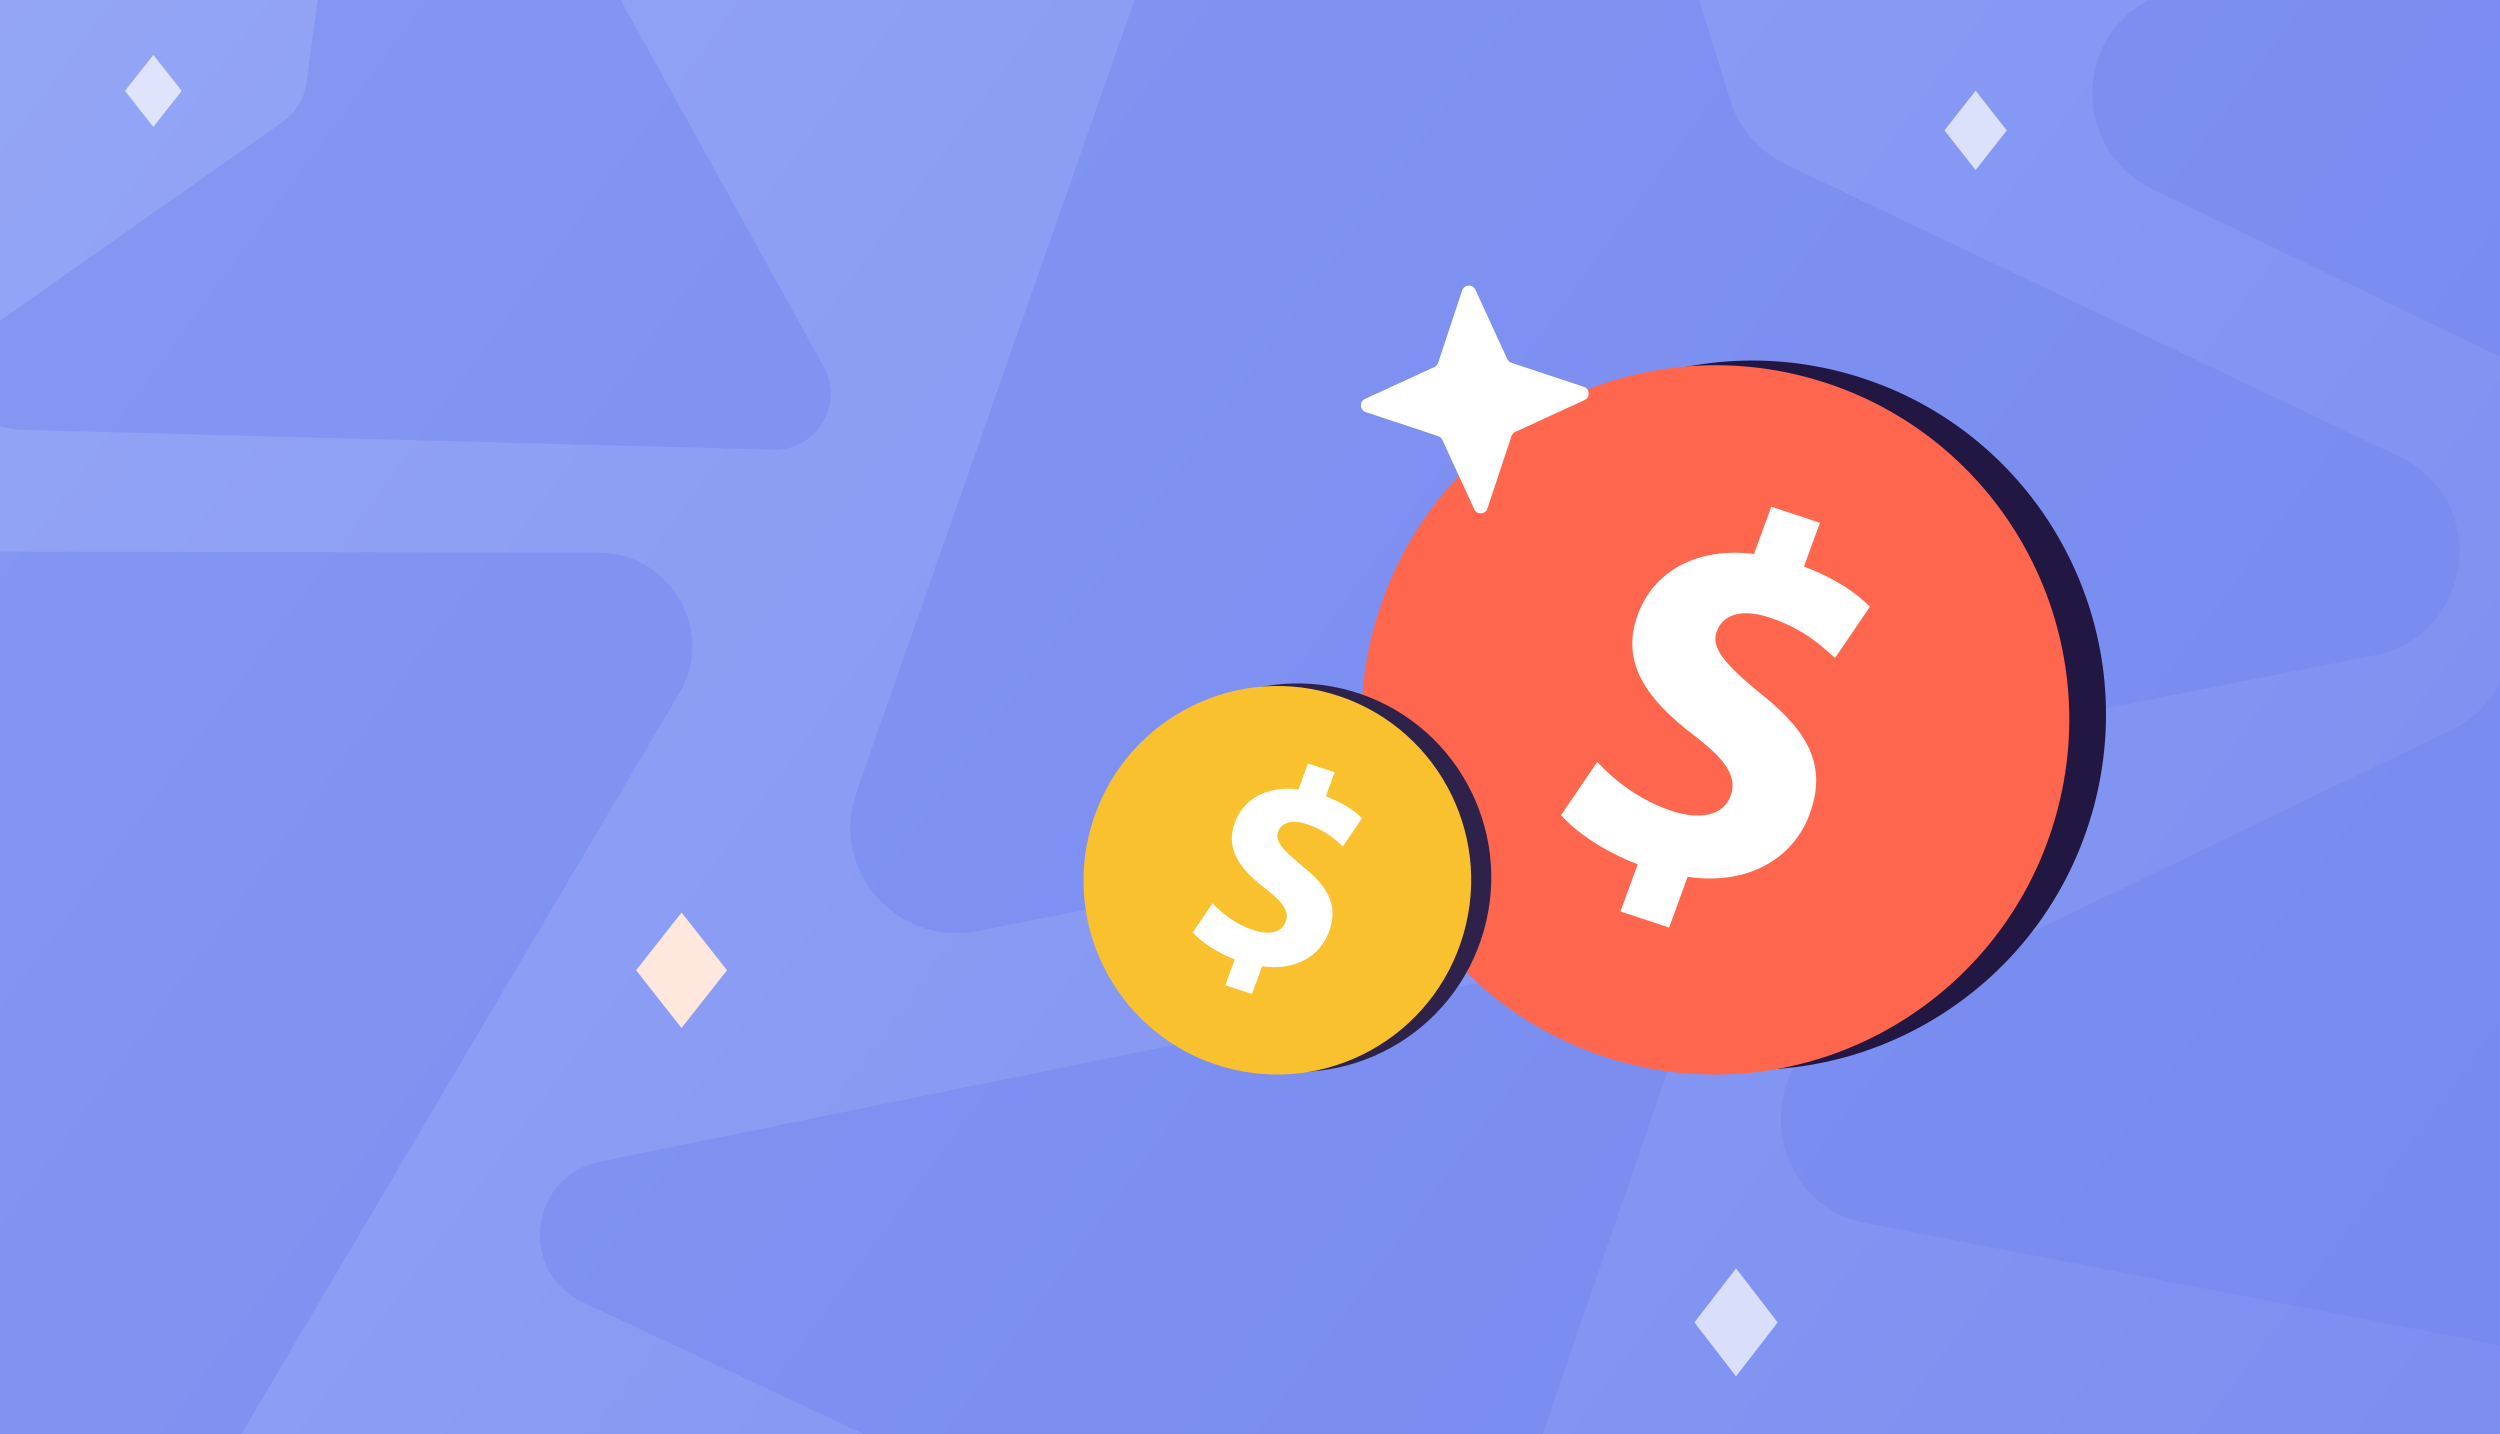 <svg width="441" height="253" viewBox="0 0 441 253" fill="none" xmlns="http://www.w3.org/2000/svg">
<rect x="0" y="0" width="441" height="253" fill="#808080" stroke="none"/>
<g clip-path="url(#clip0_10301_8119)">
<rect width="441" height="253" fill="url(#paint0_linear_10301_8119)"/>
<path d="M105.653 97.474L-116.002 97.133C-131.934 97.125 -138.683 117.238 -125.859 126.772L-41.146 189.961C-37.456 192.779 -35.178 196.779 -34.638 201.39L-23.518 306.487C-21.943 322.238 -0.978 326.758 7.001 313.134L119.808 122.331C126.31 111.439 118.419 97.582 105.653 97.474Z" fill="#6F83EE" fill-opacity="0.4"/>
<path d="M279.817 169.515L105.854 204.914C93.353 207.471 91.294 224.338 102.89 229.755L179.522 265.701C182.871 267.318 185.302 270.09 186.467 273.621L212.103 354.289C215.873 366.394 233.05 366.567 237.118 354.593L294.923 186.74C298.271 177.149 289.85 167.546 279.817 169.515Z" fill="#6F83EE" fill-opacity="0.4"/>
<path d="M172.307 164.254L418.736 115.62C436.445 112.107 439.498 88.26 423.137 80.499L315.013 29C310.288 26.685 306.872 22.743 305.252 17.737L269.655 -96.612C264.422 -113.77 240.12 -114.158 234.265 -97.251L151.078 139.757C146.26 153.299 158.094 166.956 172.307 164.254Z" fill="#6F83EE" fill-opacity="0.4"/>
<path d="M597.008 238.688L512.723 2.068C506.648 -14.933 482.612 -14.453 477.337 2.871L442.27 117.384C440.673 122.397 437.275 126.355 432.562 128.692L324.677 180.691C308.473 188.387 311.658 212.482 329.241 215.792L575.893 263.283C589.996 266.06 601.767 252.349 597.008 238.688Z" fill="#6F83EE" fill-opacity="0.4"/>
<path d="M379.624 33.335L605.875 142.436C622.145 150.261 638.907 133.027 630.485 116.996L574.956 10.886C572.569 6.197 572.204 0.993 573.915 -3.982L614.122 -116.793C620.241 -133.655 601.042 -148.559 586.207 -138.557L377.36 0.998C365.375 8.934 366.637 26.96 379.624 33.335Z" fill="#6F83EE" fill-opacity="0.4"/>
<path d="M145.312 64.669L80.894 -51.597C76.255 -59.949 63.747 -57.624 62.488 -48.125L54.059 14.687C53.658 17.442 52.225 19.802 49.966 21.429L-1.874 57.885C-9.67 63.3 -5.928 75.606 3.537 75.817L136.41 79.332C144.013 79.565 148.975 71.391 145.312 64.669Z" fill="#6F83EE" fill-opacity="0.4"/>
<path d="M32.059 16.031L27.052 9.685L22.04 16.028L27.047 22.375L32.059 16.031Z" fill="white" fill-opacity="0.7"/>
<path d="M354 23.002L348.502 16L343 22.998L348.498 30L354 23.002Z" fill="white" fill-opacity="0.7"/>
<path d="M128.238 171.154L120.226 160.966L112.208 171.149L120.219 181.338L128.238 171.154Z" fill="#FFE7DE"/>
<path d="M313.583 233.27L306.239 223.75L298.889 233.265L306.233 242.785L313.583 233.27Z" fill="white" fill-opacity="0.7"/>
<path d="M291.781 186.281C324.901 195.807 359.492 176.613 369.042 143.408C378.593 110.204 359.487 75.564 326.367 66.038C293.248 56.511 258.657 75.706 249.106 108.91C239.555 142.115 258.661 176.755 291.781 186.281Z" fill="#221643"/>
<path d="M285.304 187.108C318.424 196.635 353.015 177.44 362.566 144.236C372.117 111.032 353.01 76.392 319.891 66.865C286.771 57.339 252.18 76.534 242.629 109.738C233.079 142.942 252.185 177.582 285.304 187.108Z" fill="#FF664E"/>
<path d="M285.84 160.798L288.889 152.466C283.115 150.266 278 146.81 275.374 143.785L281.756 134.391C284.697 137.619 289.194 141.164 294.887 143.045C299.884 144.689 304.001 143.889 305.288 140.383C306.507 137.054 304.475 134.022 298.793 129.691C290.575 123.446 285.783 116.948 288.893 108.444C291.717 100.729 299.36 96.468 309.407 97.716L312.455 89.384L321.039 92.215L318.216 99.93C323.989 102.13 327.481 104.657 329.861 107.013L323.697 116.084C321.772 114.369 318.48 111.022 312.169 108.941C306.475 107.066 303.74 108.91 302.838 111.365C301.78 114.26 304.172 117.111 310.594 122.372C319.674 129.493 322.114 135.7 319.227 143.593C316.371 151.399 308.419 156.241 297.699 154.674L294.428 163.618L285.843 160.787L285.84 160.798Z" fill="white"/>
<path d="M266.619 64.001L279.394 68.244C280.465 68.6 280.556 70.088 279.522 70.569L267.289 76.188C266.979 76.329 266.737 76.598 266.623 76.931L262.38 89.707C262.023 90.777 260.536 90.868 260.055 89.835L254.436 77.601C254.295 77.291 254.026 77.05 253.693 76.936L240.917 72.692C239.846 72.336 239.756 70.848 240.789 70.367L253.022 64.748C253.333 64.607 253.574 64.338 253.688 64.005L257.932 51.229C258.288 50.159 259.776 50.068 260.257 51.102L265.876 63.335C266.016 63.645 266.286 63.886 266.619 64.001Z" fill="white"/>
<path d="M219.397 187.759C237.54 192.977 256.488 182.463 261.72 164.274C266.951 146.086 256.485 127.11 238.343 121.892C220.201 116.674 201.253 127.188 196.021 145.377C190.789 163.565 201.255 182.541 219.397 187.759Z" fill="#2E224A"/>
<path d="M215.85 188.212C233.992 193.43 252.94 182.916 258.172 164.727C263.404 146.539 252.938 127.563 234.795 122.345C216.653 117.127 197.705 127.641 192.473 145.83C187.241 164.018 197.707 182.994 215.85 188.212Z" fill="#FAC12F"/>
<path d="M216.142 173.8L217.812 169.236C214.65 168.031 211.847 166.137 210.409 164.48L213.905 159.334C215.516 161.103 217.979 163.045 221.098 164.075C223.835 164.976 226.091 164.537 226.795 162.617C227.463 160.793 226.35 159.132 223.238 156.76C218.736 153.339 216.111 149.78 217.815 145.121C219.361 140.895 223.548 138.561 229.051 139.245L230.721 134.681L235.424 136.231L233.877 140.458C237.039 141.663 238.952 143.047 240.256 144.338L236.879 149.307C235.825 148.367 234.022 146.534 230.565 145.393C227.445 144.366 225.947 145.377 225.453 146.721C224.874 148.307 226.184 149.869 229.702 152.751C234.676 156.652 236.012 160.052 234.431 164.375C232.867 168.651 228.51 171.303 222.638 170.445L220.846 175.344L216.144 173.794L216.142 173.8Z" fill="white"/>
</g>
<defs>
<linearGradient id="paint0_linear_10301_8119" x1="642.5" y1="414.5" x2="-96.74" y2="-126.923" gradientUnits="userSpaceOnUse">
<stop stop-color="#6F83EE"/>
<stop offset="0.998" stop-color="#9BACF7"/>
</linearGradient>
<clipPath id="clip0_10301_8119">
<rect width="441" height="253" fill="white"/>
</clipPath>
</defs>
</svg>
